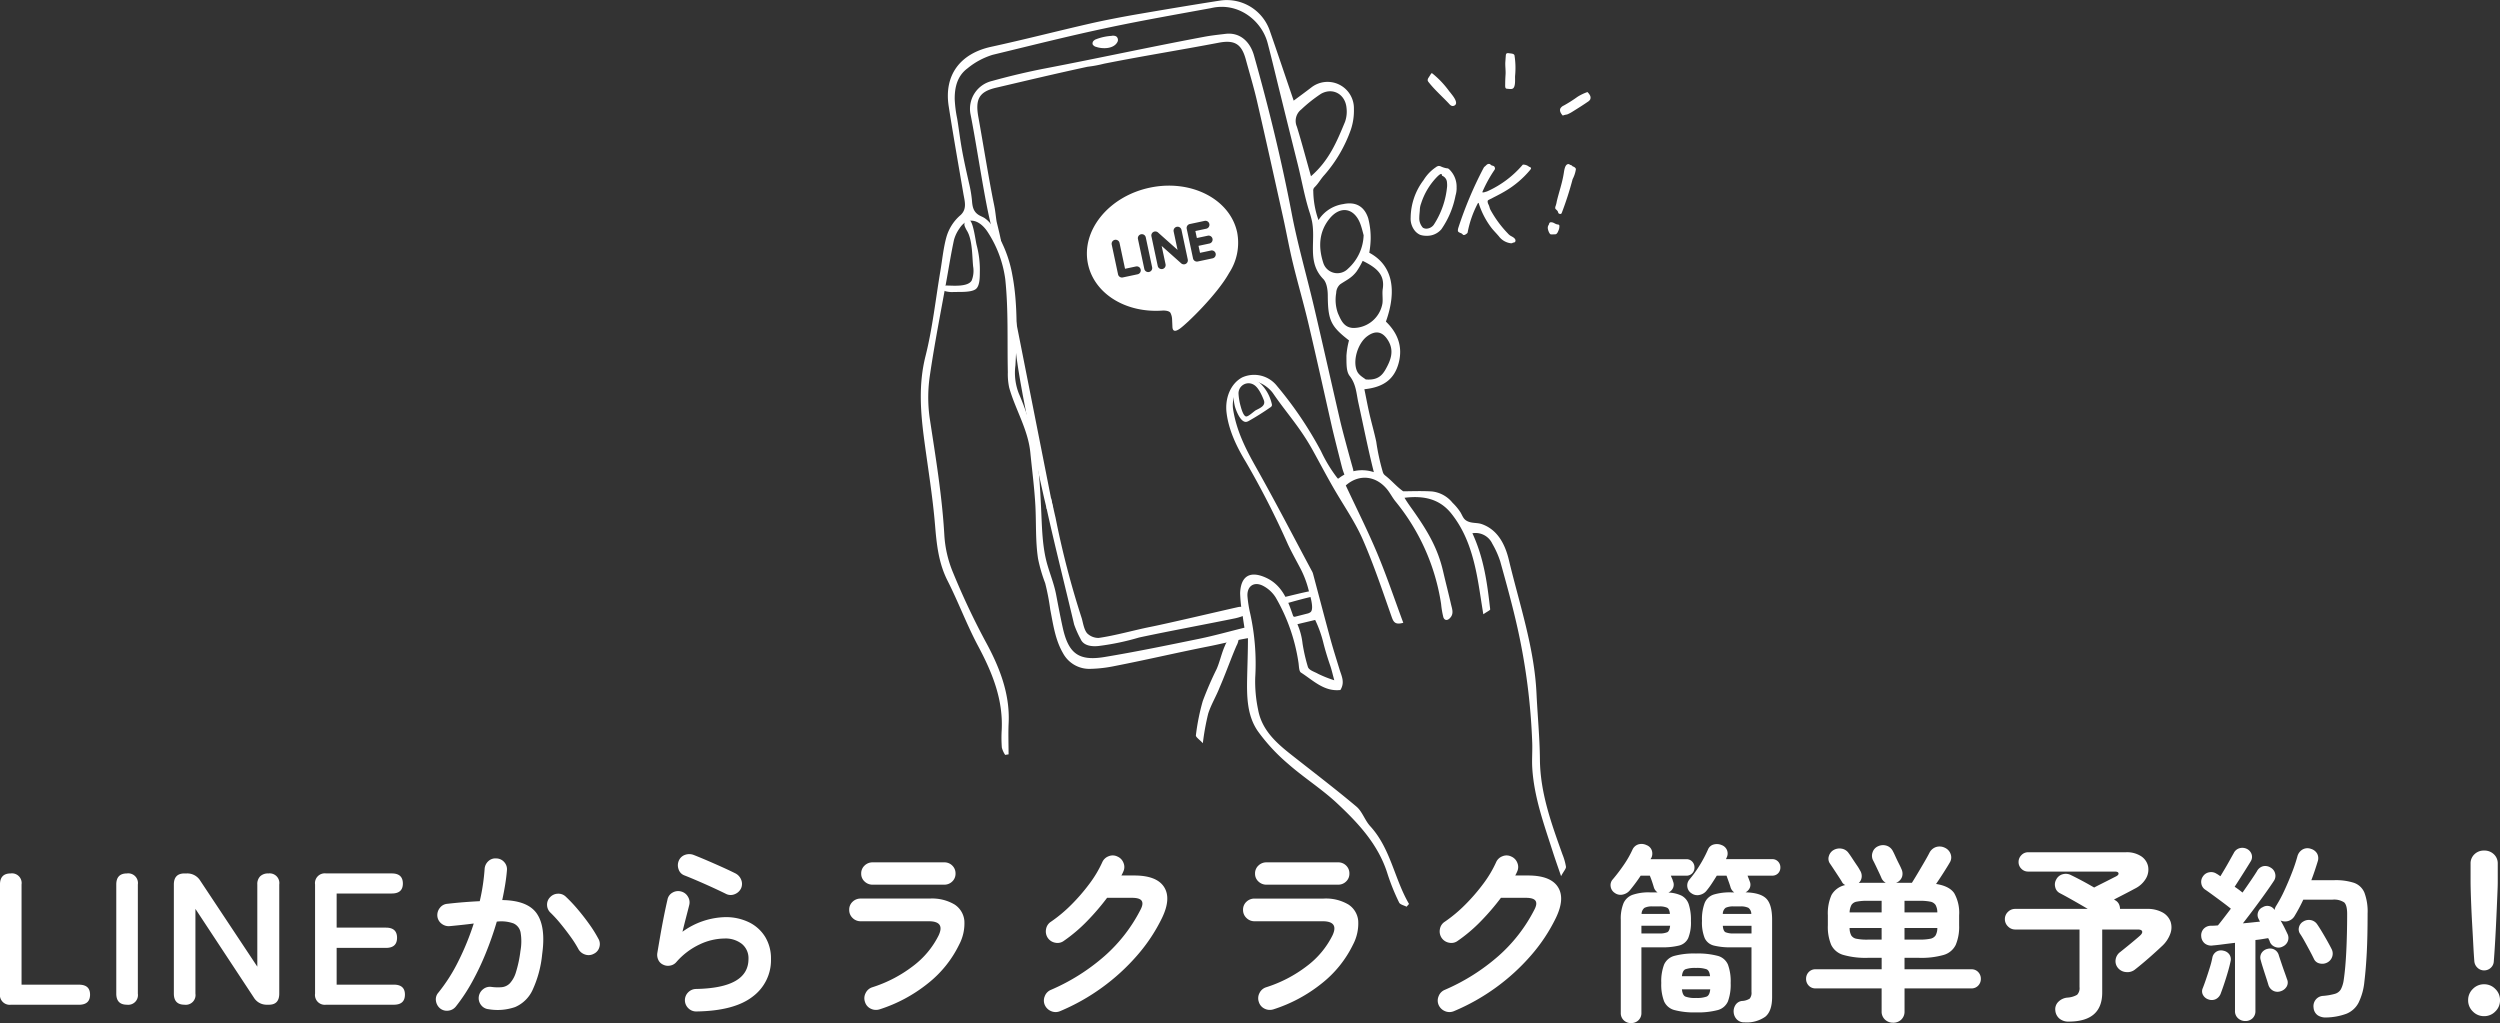 <svg xmlns="http://www.w3.org/2000/svg" width="586.52" height="240.026" viewBox="0 0 586.52 240.026">
  <rect x="0" y="0" width="586.52" height="240.026" fill="#333333" stroke="none"/>
  <g id="グループ_533" data-name="グループ 533" transform="translate(-356.172 -616)">
    <path id="パス_345" data-name="パス 345" d="M-298.232,0a2.3,2.3,0,0,1-2.6-2.6V-28.2q0-2.6,2.508-2.6a2.275,2.275,0,0,1,2.552,2.6v23.5H-282.3q2.6,0,2.6,2.332,0,2.376-2.6,2.376Zm27.192,0q-2.508,0-2.508-2.6V-28.2q0-2.6,2.508-2.6a2.275,2.275,0,0,1,2.552,2.6V-2.6A2.275,2.275,0,0,1-271.04,0Zm13.508,0q-2.508,0-2.508-2.6V-28.2q0-2.6,2.508-2.6h.572a3.57,3.57,0,0,1,3.124,1.716L-240.46-8.932V-28.2a2.573,2.573,0,0,1,.682-1.936,2.639,2.639,0,0,1,1.914-.66,2.275,2.275,0,0,1,2.552,2.6V-2.6q0,2.6-2.42,2.6h-.44A3.5,3.5,0,0,1-241.3-1.716L-254.98-22.484V-2.6A2.275,2.275,0,0,1-257.532,0Zm33.22,0a2.3,2.3,0,0,1-2.6-2.6V-28.2a2.3,2.3,0,0,1,2.6-2.6h15.4q2.6,0,2.6,2.376,0,2.332-2.6,2.332h-12.936v8.008h11.572q2.6,0,2.6,2.376t-2.6,2.376h-11.572v8.624h13.42q2.6,0,2.6,2.332,0,2.376-2.6,2.376Zm38.1,1.056a2.509,2.509,0,0,1-1.76-.99,2.588,2.588,0,0,1-.528-1.958,2.67,2.67,0,0,1,1.034-1.76,2.517,2.517,0,0,1,1.914-.528,10.964,10.964,0,0,0,2.464.066,3.085,3.085,0,0,0,1.87-.9,6.605,6.605,0,0,0,1.43-2.6,27.955,27.955,0,0,0,1.056-4.972,12.611,12.611,0,0,0,.044-4.334,2.908,2.908,0,0,0-1.672-2.156,8.529,8.529,0,0,0-3.916-.418q-1.056,3.608-2.508,7.216a62.546,62.546,0,0,1-3.234,6.842A41.394,41.394,0,0,1-193.864.4a2.6,2.6,0,0,1-1.738.99A2.546,2.546,0,0,1-197.56.88,2.769,2.769,0,0,1-198.55-.9,2.336,2.336,0,0,1-198-2.816a39.682,39.682,0,0,0,4.73-7.436,61.839,61.839,0,0,0,3.586-8.8q-1.364.176-2.794.33t-2.838.286a2.677,2.677,0,0,1-1.914-.572,2.509,2.509,0,0,1-.99-1.76,2.694,2.694,0,0,1,.594-1.958,2.4,2.4,0,0,1,1.738-.946q1.892-.22,3.828-.374t3.784-.242a47.459,47.459,0,0,0,1.144-7.568,2.678,2.678,0,0,1,.88-1.826,2.4,2.4,0,0,1,1.892-.638,2.485,2.485,0,0,1,1.826.858,2.467,2.467,0,0,1,.638,1.914q-.132,1.628-.418,3.388T-183-24.552q6.028.088,8.14,3.212t1.232,9.46a25.866,25.866,0,0,1-2.266,8.448A7.962,7.962,0,0,1-179.982.55,12.588,12.588,0,0,1-186.208,1.056Zm24.728-13.024a2.524,2.524,0,0,1-2,.22,2.757,2.757,0,0,1-1.606-1.232,26,26,0,0,0-1.892-2.992q-1.144-1.584-2.354-3.058a29.19,29.19,0,0,0-2.31-2.53,2.547,2.547,0,0,1-.836-1.8,2.448,2.448,0,0,1,.7-1.848,2.569,2.569,0,0,1,1.826-.836,2.476,2.476,0,0,1,1.87.7,35.639,35.639,0,0,1,2.838,3.014q1.43,1.694,2.684,3.454a29.736,29.736,0,0,1,2.09,3.344,2.467,2.467,0,0,1,.264,2.024A2.4,2.4,0,0,1-161.48-11.968Zm24.024,13.552a2.584,2.584,0,0,1-1.87-.748,2.629,2.629,0,0,1-.814-1.848,2.584,2.584,0,0,1,.748-1.87,2.629,2.629,0,0,1,1.848-.814q12.32-.22,12.32-7.04a4.323,4.323,0,0,0-1.54-3.52,6.209,6.209,0,0,0-4.092-1.276,13.922,13.922,0,0,0-5.83,1.386,16.628,16.628,0,0,0-5.478,4.158,2.428,2.428,0,0,1-1.474.814,2.524,2.524,0,0,1-1.65-.242,2.217,2.217,0,0,1-1.1-1.122,2.751,2.751,0,0,1-.22-1.606q.308-1.848.682-4t.814-4.378q.44-2.222.88-4.114a2.356,2.356,0,0,1,1.166-1.65,2.592,2.592,0,0,1,2-.286,2.565,2.565,0,0,1,1.628,1.21,2.539,2.539,0,0,1,.308,2q-.308,1.232-.726,2.838t-.858,3.41a17.756,17.756,0,0,1,9.988-3.432,12.357,12.357,0,0,1,5.676,1.232,9.172,9.172,0,0,1,3.762,3.432,9.689,9.689,0,0,1,1.342,5.148,10.644,10.644,0,0,1-4.312,8.844Q-128.568,1.452-137.456,1.584Zm7.04-27.544q-1.408-.7-3.19-1.518t-3.564-1.584q-1.782-.77-3.146-1.3a2.252,2.252,0,0,1-1.32-1.452,2.68,2.68,0,0,1,.088-2.024,2.455,2.455,0,0,1,1.5-1.342,2.916,2.916,0,0,1,2.024.066q1.452.572,3.146,1.3t3.41,1.5q1.716.77,3.124,1.474a2.832,2.832,0,0,1,1.386,1.474,2.563,2.563,0,0,1,.022,2,2.728,2.728,0,0,1-1.452,1.408A2.438,2.438,0,0,1-130.416-25.96Zm35.9,27.06A2.752,2.752,0,0,1-96.558.924,2.545,2.545,0,0,1-97.9-.66a2.611,2.611,0,0,1,.154-2.068,2.611,2.611,0,0,1,1.562-1.364,31.075,31.075,0,0,0,9.526-4.95,20.279,20.279,0,0,0,6.05-7.238q1.54-3.3-2.332-3.3H-98.912a2.619,2.619,0,0,1-1.892-.77,2.561,2.561,0,0,1-.792-1.914,2.491,2.491,0,0,1,.792-1.892,2.66,2.66,0,0,1,1.892-.748H-82.72a10.348,10.348,0,0,1,5.83,1.386,5.084,5.084,0,0,1,2.31,3.828,10.656,10.656,0,0,1-1.232,5.61,26.113,26.113,0,0,1-7.326,9.086A35.178,35.178,0,0,1-94.512,1.1ZM-96.1-28.16a2.66,2.66,0,0,1-1.892-.748,2.441,2.441,0,0,1-.792-1.848,2.491,2.491,0,0,1,.792-1.892A2.66,2.66,0,0,1-96.1-33.4h16.808a2.584,2.584,0,0,1,1.87.748,2.526,2.526,0,0,1,.77,1.892,2.474,2.474,0,0,1-.77,1.848,2.584,2.584,0,0,1-1.87.748ZM-52.1,1.5a2.654,2.654,0,0,1-2.09.022A2.788,2.788,0,0,1-55.7.088a2.6,2.6,0,0,1-.022-2.068,2.611,2.611,0,0,1,1.43-1.5A47.5,47.5,0,0,0-41.668-11.44a36.682,36.682,0,0,0,8.4-10.824q.748-1.408.286-2.112t-2.266-.7H-41.1A55.857,55.857,0,0,1-45.8-19.6,36.315,36.315,0,0,1-51.216-15a2.481,2.481,0,0,1-2,.462A2.684,2.684,0,0,1-55-15.664a2.709,2.709,0,0,1-.418-2.046A2.53,2.53,0,0,1-54.3-19.448a33.062,33.062,0,0,0,4.8-4,44.423,44.423,0,0,0,4.246-4.906A26.869,26.869,0,0,0-42.24-33.4a2.611,2.611,0,0,1,1.5-1.43,2.483,2.483,0,0,1,2.068.066,2.611,2.611,0,0,1,1.43,1.5,2.483,2.483,0,0,1-.066,2.068,6.157,6.157,0,0,1-.44.88h3.036q5.236,0,6.974,2.684t-.462,7.26a39.792,39.792,0,0,1-5.874,8.844,48.767,48.767,0,0,1-8.206,7.5A48.864,48.864,0,0,1-52.1,1.5Zm49.984-.4A2.752,2.752,0,0,1-4.158.924,2.545,2.545,0,0,1-5.5-.66a2.611,2.611,0,0,1,.154-2.068A2.611,2.611,0,0,1-3.784-4.092a31.075,31.075,0,0,0,9.526-4.95,20.279,20.279,0,0,0,6.05-7.238q1.54-3.3-2.332-3.3H-6.512A2.619,2.619,0,0,1-8.4-20.35,2.561,2.561,0,0,1-9.2-22.264,2.491,2.491,0,0,1-8.4-24.156,2.66,2.66,0,0,1-6.512-24.9H9.68a10.348,10.348,0,0,1,5.83,1.386,5.084,5.084,0,0,1,2.31,3.828,10.656,10.656,0,0,1-1.232,5.61A26.113,26.113,0,0,1,9.262-4.994,35.178,35.178,0,0,1-2.112,1.1ZM-3.7-28.16a2.66,2.66,0,0,1-1.892-.748,2.441,2.441,0,0,1-.792-1.848,2.491,2.491,0,0,1,.792-1.892A2.66,2.66,0,0,1-3.7-33.4H13.112a2.584,2.584,0,0,1,1.87.748,2.526,2.526,0,0,1,.77,1.892,2.474,2.474,0,0,1-.77,1.848,2.584,2.584,0,0,1-1.87.748ZM40.3,1.5a2.654,2.654,0,0,1-2.09.022A2.788,2.788,0,0,1,36.7.088a2.6,2.6,0,0,1-.022-2.068,2.611,2.611,0,0,1,1.43-1.5A47.5,47.5,0,0,0,50.732-11.44a36.682,36.682,0,0,0,8.4-10.824q.748-1.408.286-2.112t-2.266-.7H51.3A55.857,55.857,0,0,1,46.6-19.6,36.315,36.315,0,0,1,41.184-15a2.481,2.481,0,0,1-2,.462A2.684,2.684,0,0,1,37.4-15.664a2.709,2.709,0,0,1-.418-2.046A2.53,2.53,0,0,1,38.1-19.448a33.062,33.062,0,0,0,4.8-4,44.423,44.423,0,0,0,4.246-4.906A26.869,26.869,0,0,0,50.16-33.4a2.611,2.611,0,0,1,1.5-1.43,2.483,2.483,0,0,1,2.068.066,2.611,2.611,0,0,1,1.43,1.5,2.483,2.483,0,0,1-.066,2.068,6.157,6.157,0,0,1-.44.88h3.036q5.236,0,6.974,2.684t-.462,7.26a39.792,39.792,0,0,1-5.874,8.844,48.767,48.767,0,0,1-8.206,7.5A48.864,48.864,0,0,1,40.3,1.5Zm68.156,2.64a2.393,2.393,0,0,1-1.8-.682,2.648,2.648,0,0,1-.748-1.65A2.716,2.716,0,0,1,106.3.11a2.084,2.084,0,0,1,1.54-.99,3.685,3.685,0,0,0,1.826-.55,2.118,2.118,0,0,0,.418-1.562V-13.464h-4.752a15.839,15.839,0,0,1-4.092-.418A3.206,3.206,0,0,1,99.11-15.62a9.751,9.751,0,0,1-.638-4.048,10.907,10.907,0,0,1,.638-4.224,3.443,3.443,0,0,1,2.134-1.958,13.215,13.215,0,0,1,4.092-.506h.7a2.265,2.265,0,0,1-.836-1.1q-.176-.616-.44-1.342t-.528-1.474h-2.288q-.572.924-1.144,1.8a17.923,17.923,0,0,1-1.188,1.628,2.774,2.774,0,0,1-1.672,1.078,2.329,2.329,0,0,1-1.936-.374,2.126,2.126,0,0,1-.968-1.5,2.15,2.15,0,0,1,.44-1.672,27.214,27.214,0,0,0,2.42-3.344,30.613,30.613,0,0,0,1.98-3.74,1.974,1.974,0,0,1,1.32-1.188,2.825,2.825,0,0,1,1.892.132,2.116,2.116,0,0,1,1.276,1.254,2.133,2.133,0,0,1-.132,1.738l-.132.308h10.824a1.824,1.824,0,0,1,1.408.572,1.942,1.942,0,0,1,.528,1.364,1.921,1.921,0,0,1-.528,1.386,1.861,1.861,0,0,1-1.408.55h-5.764q.132.352.264.682t.22.594a1.955,1.955,0,0,1,.066,1.54,2.148,2.148,0,0,1-1.034,1.1q3.52.088,4.884,1.474t1.364,4.95V-1.8q0,3.3-1.606,4.62A7.544,7.544,0,0,1,108.46,4.136Zm-26.62.176a2.417,2.417,0,0,1-1.716-.66,2.3,2.3,0,0,1-.7-1.76V-19.932a9.576,9.576,0,0,1,.638-3.872,3.691,3.691,0,0,1,2.134-1.98,11.631,11.631,0,0,1,4.048-.572h1.8a2.184,2.184,0,0,1-.836-1.1q-.176-.616-.418-1.342t-.55-1.474H84.084q-.572.88-1.21,1.738T81.62-26.928a2.96,2.96,0,0,1-1.694,1.078,2.291,2.291,0,0,1-1.914-.374,2.138,2.138,0,0,1-.968-1.518,1.979,1.979,0,0,1,.484-1.65,41.411,41.411,0,0,0,2.552-3.344,23.749,23.749,0,0,0,2.112-3.7,2.25,2.25,0,0,1,1.386-1.188,2.623,2.623,0,0,1,1.87.176A2.042,2.042,0,0,1,86.7-36.19a2.317,2.317,0,0,1-.11,1.738.944.944,0,0,0-.176.308h8.36a1.824,1.824,0,0,1,1.408.572,1.942,1.942,0,0,1,.528,1.364,1.921,1.921,0,0,1-.528,1.386,1.861,1.861,0,0,1-1.408.55H91.168q.132.352.286.682a2.344,2.344,0,0,1,.2.594,1.938,1.938,0,0,1,.044,1.562,2.211,2.211,0,0,1-1.1,1.122,7.747,7.747,0,0,1,3.124.748,3.546,3.546,0,0,1,1.65,2.024,11.833,11.833,0,0,1,.506,3.872,9.751,9.751,0,0,1-.638,4.048A3.206,3.206,0,0,1,93.1-13.882a15.839,15.839,0,0,1-4.092.418H84.26V1.892a2.3,2.3,0,0,1-.7,1.76A2.417,2.417,0,0,1,81.84,4.312ZM97.064,1.8A17.875,17.875,0,0,1,92,1.254a3.68,3.68,0,0,1-2.42-2.046,11.063,11.063,0,0,1-.66-4.312,11.063,11.063,0,0,1,.66-4.312A3.68,3.68,0,0,1,92-11.462a17.876,17.876,0,0,1,5.06-.55,18.082,18.082,0,0,1,5.1.55,3.608,3.608,0,0,1,2.4,2.046A11.409,11.409,0,0,1,105.2-5.1a11.409,11.409,0,0,1-.638,4.312,3.608,3.608,0,0,1-2.4,2.046A18.082,18.082,0,0,1,97.064,1.8Zm0-3.388a6.55,6.55,0,0,0,2.53-.33q.682-.33.814-1.694H93.764q.132,1.364.792,1.694A6.368,6.368,0,0,0,97.064-1.584ZM106-16.72h4.092v-1.8h-6.732q.088,1.232.638,1.518A4.814,4.814,0,0,0,106-16.72Zm-21.736,0h4.092a4.647,4.647,0,0,0,1.98-.286q.528-.286.66-1.518H84.26Zm9.5,10.032h6.6q-.132-1.32-.814-1.628a6.807,6.807,0,0,0-2.486-.308,6.807,6.807,0,0,0-2.486.308Q93.9-8.008,93.764-6.688ZM103.356-21.3h6.688a1.817,1.817,0,0,0-.682-1.43,4.108,4.108,0,0,0-1.958-.33H106a4.366,4.366,0,0,0-1.958.308A1.794,1.794,0,0,0,103.356-21.3ZM84.3-21.3h6.644q-.088-1.144-.638-1.452a4.366,4.366,0,0,0-1.958-.308H86.9a3.981,3.981,0,0,0-1.914.33A1.817,1.817,0,0,0,84.3-21.3Zm59,25.52a2.7,2.7,0,0,1-1.892-.726,2.526,2.526,0,0,1-.792-1.958V-3.828H125.136a2.122,2.122,0,0,1-1.628-.66,2.24,2.24,0,0,1-.616-1.584,2.24,2.24,0,0,1,.616-1.584,2.122,2.122,0,0,1,1.628-.66h15.488V-11h-3.256a18.94,18.94,0,0,1-5.742-.682,4.538,4.538,0,0,1-2.838-2.354A10.867,10.867,0,0,1,128-18.612v-2.376a10.62,10.62,0,0,1,.858-4.752,4.838,4.838,0,0,1,3.234-2.332,1.655,1.655,0,0,1-.836-.836q-.264-.44-.814-1.276l-1.1-1.672q-.55-.836-.858-1.276a1.964,1.964,0,0,1-.242-1.738,2.391,2.391,0,0,1,1.122-1.43,2.815,2.815,0,0,1,1.892-.308,2.436,2.436,0,0,1,1.628,1.056q.308.4.836,1.21t1.056,1.584a11.172,11.172,0,0,1,.748,1.21,2.451,2.451,0,0,1,.418,1.562,2.23,2.23,0,0,1-.682,1.43q.484-.044,1.012-.044h5.324a2.318,2.318,0,0,1-1.012-1.1q-.176-.44-.572-1.276l-.792-1.672q-.4-.836-.616-1.232a2.36,2.36,0,0,1-.11-1.87,2.32,2.32,0,0,1,1.3-1.43,2.74,2.74,0,0,1,1.98-.132,2.53,2.53,0,0,1,1.5,1.32q.22.4.594,1.232t.792,1.65q.418.814.594,1.254a2.487,2.487,0,0,1,.154,1.848,2.312,2.312,0,0,1-1.3,1.364.127.127,0,0,0-.088.044h3.7q.528-.836,1.342-2.2t1.606-2.728q.792-1.364,1.188-2.156A2.688,2.688,0,0,1,153.406-37a2.787,2.787,0,0,1,2.046.176,2.535,2.535,0,0,1,1.364,1.5,2.264,2.264,0,0,1-.22,1.98q-.484.836-1.408,2.288t-1.8,2.728q3.124.484,4.268,2.178a9.343,9.343,0,0,1,1.144,5.17v2.376A10.867,10.867,0,0,1,158-14.036a4.533,4.533,0,0,1-2.816,2.354,18.9,18.9,0,0,1-5.764.682h-3.432v2.684h15.664a2.122,2.122,0,0,1,1.628.66,2.24,2.24,0,0,1,.616,1.584,2.24,2.24,0,0,1-.616,1.584,2.122,2.122,0,0,1-1.628.66H145.992V1.54a2.563,2.563,0,0,1-.77,1.958A2.682,2.682,0,0,1,143.308,4.224Zm2.684-19.492h3.476a12.409,12.409,0,0,0,2.552-.2,1.918,1.918,0,0,0,1.254-.77,3.517,3.517,0,0,0,.418-1.76h-7.7Zm0-6.38h7.7a3.517,3.517,0,0,0-.418-1.76,1.918,1.918,0,0,0-1.254-.77,12.409,12.409,0,0,0-2.552-.2h-3.476Zm-8.712,6.38h3.344V-18H133.1a3.71,3.71,0,0,0,.4,1.76,1.83,1.83,0,0,0,1.232.77A12.408,12.408,0,0,0,137.28-15.268Zm-4.18-6.38h7.524v-2.728H137.28a12.123,12.123,0,0,0-2.508.2,1.83,1.83,0,0,0-1.232.77A4.023,4.023,0,0,0,133.1-21.648ZM184.492,3.96a3.233,3.233,0,0,1-2.156-.7,2.77,2.77,0,0,1-.968-1.892,2.418,2.418,0,0,1,.66-2,3.416,3.416,0,0,1,2.156-1.034,5.183,5.183,0,0,0,2.288-.66,2.206,2.206,0,0,0,.572-1.8V-17.644H171.952a2.322,2.322,0,0,1-1.694-.726,2.322,2.322,0,0,1-.726-1.694,2.3,2.3,0,0,1,.726-1.716,2.357,2.357,0,0,1,1.694-.7H188.98q-1.716-1.012-3.5-2.024t-3.058-1.672a2.082,2.082,0,0,1-1.078-1.408,2.339,2.339,0,0,1,.242-1.8,2.388,2.388,0,0,1,1.54-1.232,2.615,2.615,0,0,1,1.936.22q1.012.484,2.464,1.254t2.948,1.65q.748-.4,1.8-.924t2-1.012q.946-.484,1.3-.66.7-.352.616-.748t-.836-.4H174.988a2.16,2.16,0,0,1-1.584-.66,2.16,2.16,0,0,1-.66-1.584,2.234,2.234,0,0,1,.66-1.606,2.126,2.126,0,0,1,1.584-.682h22.924a6.089,6.089,0,0,1,3.608.946,3.773,3.773,0,0,1,1.606,2.332,4.14,4.14,0,0,1-.462,2.816,6.069,6.069,0,0,1-2.64,2.442q-.968.528-2.288,1.21l-2.6,1.342.352.22a2.028,2.028,0,0,1,.814.88,2.611,2.611,0,0,1,.242,1.1h6.292a7.241,7.241,0,0,1,3.652.814,4.1,4.1,0,0,1,1.892,2.112,4.255,4.255,0,0,1-.022,2.86,7.316,7.316,0,0,1-2.046,3.014q-.792.748-1.892,1.738T202.18-9.988q-1.144.968-2.156,1.76A2.811,2.811,0,0,1,198-7.656a2.7,2.7,0,0,1-1.936-.968,2.461,2.461,0,0,1-.55-1.958,2.65,2.65,0,0,1,1.078-1.782q.66-.528,1.584-1.276t1.76-1.452q.836-.7,1.232-1.056.7-.616.572-1.056t-1.012-.44h-8.36V-2.86Q192.368,3.96,184.492,3.96Zm41.448-.132a2.486,2.486,0,0,1-1.694-.638,2.2,2.2,0,0,1-.726-1.738V-14.52q-1.5.176-2.838.352t-2.354.264a2.42,2.42,0,0,1-1.914-.484,2.308,2.308,0,0,1-.814-1.628,2.274,2.274,0,0,1,.528-1.738,2.3,2.3,0,0,1,1.76-.77q.352,0,.77-.022t.858-.066q.616-.748,1.408-1.782t1.628-2.134q-.748-.616-1.958-1.518t-2.354-1.738q-1.144-.836-1.672-1.188a2.094,2.094,0,0,1-.946-1.452A2.173,2.173,0,0,1,216-30.1a2.182,2.182,0,0,1,1.474-.968,2.272,2.272,0,0,1,1.738.352,3.212,3.212,0,0,1,.4.242q.22.154.484.33.484-.792,1.078-1.8t1.144-2q.55-.99.9-1.606a2.17,2.17,0,0,1,1.364-1.166,2.4,2.4,0,0,1,1.716.154,2.171,2.171,0,0,1,1.1,1.21,1.952,1.952,0,0,1-.176,1.694q-.484.792-1.188,1.914t-1.408,2.222q-.7,1.1-1.188,1.848a21.88,21.88,0,0,1,1.848,1.364q1.012-1.452,1.914-2.772t1.474-2.244a2.277,2.277,0,0,1,1.452-1.166,2.333,2.333,0,0,1,1.76.33,2.141,2.141,0,0,1,1.056,1.408,2.1,2.1,0,0,1-.308,1.716q-.836,1.276-2.046,2.97t-2.574,3.52q-1.364,1.826-2.64,3.454,1.056-.088,2.09-.2t1.914-.2l-.308-.616a1.933,1.933,0,0,1-.11-1.672,1.94,1.94,0,0,1,1.078-1.1,2,2,0,0,1,2.772.66,2.391,2.391,0,0,1,.308-.88,31.2,31.2,0,0,0,1.98-3.674q.968-2.09,1.8-4.246a36.406,36.406,0,0,0,1.276-3.828,2.628,2.628,0,0,1,1.232-1.584,2.329,2.329,0,0,1,1.936-.132,2.462,2.462,0,0,1,1.43,1.078,2.3,2.3,0,0,1,.154,1.87q-.308,1.012-.682,2.134t-.814,2.266h5.412a13.885,13.885,0,0,1,4.576.616,4.119,4.119,0,0,1,2.464,2.31,12.6,12.6,0,0,1,.748,4.906q0,5.456-.2,9.24t-.55,6.688A14.223,14.223,0,0,1,252.494-.44a5.541,5.541,0,0,1-2.816,2.552,14.379,14.379,0,0,1-4.73.88,3.377,3.377,0,0,1-1.98-.484A2.377,2.377,0,0,1,241.956.7a2.431,2.431,0,0,1,.506-1.892,2.371,2.371,0,0,1,1.738-.88,14.2,14.2,0,0,0,2.772-.484,2.346,2.346,0,0,0,1.408-1.1,6.834,6.834,0,0,0,.66-2.244q.4-2.728.594-6.71t.2-8.646q0-2.112-.7-2.75a4.3,4.3,0,0,0-2.772-.638h-6.82a39.112,39.112,0,0,1-2.068,3.872,2.572,2.572,0,0,1-1.43,1.122,2.547,2.547,0,0,1-1.826-.11q.484.836.9,1.672t.682,1.408a2.133,2.133,0,0,1,.132,1.738,2.27,2.27,0,0,1-1.232,1.3,2.062,2.062,0,0,1-1.76.088A2.138,2.138,0,0,1,231.7-14.74a1.436,1.436,0,0,0-.154-.418q-.11-.2-.242-.462-.572.088-1.342.22t-1.65.22V1.452a2.265,2.265,0,0,1-.682,1.738A2.385,2.385,0,0,1,225.94,3.828Zm-8.624-5.06a2.2,2.2,0,0,1-1.276-1.012,1.764,1.764,0,0,1-.088-1.628q.352-.88.792-2.178t.858-2.64A20,20,0,0,0,218.2-11a2.1,2.1,0,0,1,.968-1.452,2.092,2.092,0,0,1,1.628-.22,2.2,2.2,0,0,1,1.386.858,2,2,0,0,1,.286,1.694q-.22,1.056-.616,2.42t-.836,2.684q-.44,1.32-.792,2.244a2.43,2.43,0,0,1-1.144,1.43A2.2,2.2,0,0,1,217.316-1.232ZM245.168-9.9a2.5,2.5,0,0,1-1.782.22,1.872,1.872,0,0,1-1.342-1.056q-.4-.836-.99-1.936t-1.188-2.178q-.594-1.078-1.078-1.782a1.888,1.888,0,0,1-.242-1.606,2.08,2.08,0,0,1,1.034-1.3,2.437,2.437,0,0,1,1.738-.308,2.32,2.32,0,0,1,1.474.968q.484.7,1.122,1.76t1.254,2.156q.616,1.1,1.012,1.892a2.3,2.3,0,0,1,.154,1.782A2.357,2.357,0,0,1,245.168-9.9ZM234.256-3.168a2.224,2.224,0,0,1-1.738-.088,2.32,2.32,0,0,1-1.166-1.408q-.22-.748-.572-1.826t-.7-2.178q-.352-1.1-.528-1.8a1.981,1.981,0,0,1,.22-1.694,2.244,2.244,0,0,1,1.408-.946,2.152,2.152,0,0,1,1.628.2,2.144,2.144,0,0,1,1.012,1.386l.572,1.716q.352,1.056.726,2.09t.594,1.694a1.9,1.9,0,0,1-.066,1.76A2.432,2.432,0,0,1,234.256-3.168Zm47.7-4.884a2.186,2.186,0,0,1-1.54-.616,2.339,2.339,0,0,1-.748-1.54q-.132-1.672-.242-3.828t-.242-4.422q-.132-2.266-.22-4.334t-.132-3.652q-.044-1.584-.044-2.332v-4.356a2.9,2.9,0,0,1,.9-2.156,3.114,3.114,0,0,1,2.266-.88,3.17,3.17,0,0,1,2.31.88,2.9,2.9,0,0,1,.9,2.156v4.356q0,.748-.066,2.332t-.154,3.652q-.088,2.068-.2,4.334t-.242,4.422q-.132,2.156-.264,3.828a2.169,2.169,0,0,1-.7,1.54A2.24,2.24,0,0,1,281.952-8.052Zm0,10.736a3.6,3.6,0,0,1-2.64-1.1,3.6,3.6,0,0,1-1.1-2.64,3.6,3.6,0,0,1,1.1-2.64,3.6,3.6,0,0,1,2.64-1.1,3.6,3.6,0,0,1,2.64,1.1,3.6,3.6,0,0,1,1.1,2.64,3.6,3.6,0,0,1-1.1,2.64A3.6,3.6,0,0,1,281.952,2.684Z" transform="translate(657 851.714)" fill="#fff"/>
    <g id="グループ_338" data-name="グループ 338" transform="translate(404 -38.286)">
      <g id="レイヤー_1" transform="translate(168.183 654.283)">
        <g id="グループ_337" data-name="グループ 337" transform="translate(0.014 0.002)">
          <g id="グループ_333" data-name="グループ 333">
            <path id="パス_257" data-name="パス 257" d="M129.421,125.1c2.736,5.9,3.5,11.867,4.176,17.849.027.22-.7.527-1.607,1.166-.645-3.837-1.07-7.261-1.811-10.609-1.037-4.671-2.574-9.078-5.665-12.98-2.763-3.483-6.487-4.294-11.013-3.741.7,1.2,1.618,2.413,2.209,3.262,3.434,4.891,5.649,8.82,6.853,14.028.591,2.564,1.258,5.111,1.843,7.68.215.957.618,1.935.075,2.838-.269.446-1.016,1.263-1.645.623a1.182,1.182,0,0,1-.247-.5,19.906,19.906,0,0,1-.505-3.021,49.726,49.726,0,0,0-10.765-24.132c-.7-.887-1.215-1.919-1.929-2.789-2.7-3.268-6.659-3.558-9.669-.881,2.5,5.353,5.138,10.583,7.4,15.979,2.209,5.272,4.031,10.706,6.089,16.242-1.9.532-2.3-.161-2.746-1.44-2.123-6.041-4.16-12.136-6.713-18-1.725-3.972-4.219-7.616-6.428-11.367-1.843-3.128-3.6-6.5-5.358-9.674-3.042-5.482-6.084-8.653-9.271-13.3-1.08-1.575-3.44-3.09-5.31-2.956-2.7.193-4.568,3.633-4.1,6.654.785,5.014,2.913,9.228,5.418,13.668,4.493,7.981,8.7,16.124,13.023,24.2a3.024,3.024,0,0,1,.306.688c1.354,5.079,2.682,10.174,4.063,15.248.661,2.419,1.424,4.8,2.155,7.2.468,1.537,1.322,3.042.21,4.848-3.827.43-6.385-2.257-9.244-4.085-.521-.333-.457-1.623-.613-2.478a42.863,42.863,0,0,0-5.353-15.189,7.707,7.707,0,0,0-2.961-2.7c-2.134-1.08-3.789.118-3.633,2.483a28.741,28.741,0,0,0,.656,4.1,54.541,54.541,0,0,1,1.161,14.984,32.024,32.024,0,0,0,.677,7.487c.86,4.762,4.224,7.777,7.8,10.593,5.111,4.031,10.3,7.976,15.275,12.163,1.376,1.161,1.967,3.214,3.219,4.579,4.821,5.256,5.665,12.372,9.115,18.257-.193.215-.387.435-.575.65-.6-.322-1.521-.494-1.752-.989a50.689,50.689,0,0,1-2.693-6.643c-2.118-6.9-6.853-11.958-11.9-16.672-3.574-3.332-7.777-5.982-11.453-9.217a43.23,43.23,0,0,1-7.116-7.691c-2.5-3.633-2.58-8.035-2.494-12.351.059-2.859.193-6.288.193-9.443-2.886.484-6.557,1.4-9,1.881-7.766,1.532-14.49,3.139-22.256,4.654a30.985,30.985,0,0,1-5.616.661,6.993,6.993,0,0,1-6.525-3.687c-1.822-3.128-2.3-6.734-2.983-10.222a54.4,54.4,0,0,0-1.193-6.2,35.589,35.589,0,0,1-1.671-5.74c-.629-4.106-.408-8.406-.629-12.464-.226-4.155-.774-8.282-1.182-12.421-.532-5.428-3.493-10.05-4.95-15.2a14.983,14.983,0,0,1-.328-3.655c-.161-7.272.156-14.6-.6-21.8A26.652,26.652,0,0,0,15.8,54.58c-1.736-2.779-4.665-4.155-6.718-.973a8.529,8.529,0,0,0-1.285,2.7c-.634,2.94-1.118,5.917-1.645,8.884C4.806,72.725,3.3,80.238,2.188,87.811a34.945,34.945,0,0,0-.107,10.126c1.392,9.191,2.935,18.343,3.461,27.658a26.824,26.824,0,0,0,2.042,8.75A173.164,173.164,0,0,0,15.1,150.312c3.219,5.853,5.869,12.254,5.525,19.327-.118,2.44-.016,4.9-.016,7.342l-.8.129a5.678,5.678,0,0,1-.779-1.714,30.617,30.617,0,0,1-.032-4.155c.349-7.18-2.225-13.469-5.53-19.66-2.655-4.971-4.622-10.3-7.175-15.334-2.118-4.171-2.564-8.551-2.94-13.1C2.8,116.528,1.721,109.96.839,103.371c-.887-6.616-1.4-13.13.279-19.811,1.65-6.552,2.37-13.34,3.5-20.02.435-2.6.688-5.24,1.365-7.766A10.615,10.615,0,0,1,9.4,50.415c1.516-1.478.9-3.23.591-5.057-1.161-6.8-2.37-13.6-3.429-20.423-1.134-7.3,2.687-12.367,9.954-13.952C24.488,9.245,31.738,7.359,39.7,5.537c3.66-.838,8.019-1.661,11.722-2.295C57.724,2.162,64.034,1.1,70.36.119a10.675,10.675,0,0,1,11.5,7c1.892,5.423,3.714,10.867,5.638,16.495,1.285-.957,2.757-2.026,4.192-3.133a6.187,6.187,0,0,1,9.938,5.09,14.03,14.03,0,0,1-.7,4.794,32.6,32.6,0,0,1-6.224,10.69c-.833.9-1.349,1.913-2.22,2.789a1.389,1.389,0,0,0-.344.468,1.406,1.406,0,0,0-.043.58,21,21,0,0,0,1.22,6.745,8.309,8.309,0,0,1,5.8-3.751c2.929-.634,4.977.543,5.869,3.338a18.26,18.26,0,0,1,.575,4.8,21.714,21.714,0,0,1-.328,3.273c5.659,3.015,6.444,9.072,3.9,16.156,2.73,2.617,4.036,5.869,2.983,9.755-1.01,3.725-3.483,5.643-8.035,6.111.4,1.929.752,3.854,1.188,5.756.505,2.2,1.139,4.38,1.607,6.595a51.144,51.144,0,0,0,1.537,7.094,1.937,1.937,0,0,0,.215.451,2.15,2.15,0,0,0,.435.419c1.457,1.145,2.6,2.564,4.128,3.628,1.817,0,4.289-.118,6.745.038a7.224,7.224,0,0,1,4.826,2.65,12.872,12.872,0,0,1,1.849,2.22c.613,1.032.715,1.811,2,2.257,1,.349,2.053.193,3.037.543,3.741,1.322,5.471,4.794,6.337,8.417,2.478,10.378,5.982,20.552,6.482,31.345.242,5.154.752,10.3.8,15.452.07,7.858,2.709,15.043,5.289,22.272a13.505,13.505,0,0,1,.822,2.881c.054.446-.473.967-1.15,2.214-.838-2.456-1.451-4.165-2-5.9-2.037-6.347-4.321-12.636-4.751-19.37-.129-2,.054-4.02-.016-6.025a147.529,147.529,0,0,0-3.445-26.894c-1.177-5.267-2.623-10.48-4.069-15.683a21.471,21.471,0,0,0-1.849-4.112,4.336,4.336,0,0,0-4.654-2.462ZM100.484,79.873c-4.353-3.364-4.945-4.778-4.988-10.609-.011-1.3-.247-2.967-1.059-3.805-3.87-3.993-1.7-8.771-2.644-13.544a21.131,21.131,0,0,0-.629-2.284c-1.139-3.617-1.784-7.352-2.7-11.029q-2.056-8.215-4.085-16.441c-1-4.026-1.946-8.067-3-12.077C79.97,4.774,74.407.4,68.1,1.909,60.019,3.387,51.871,4.817,44.25,6.429c-9.465,2-17.973,4.16-27.378,6.433a17.315,17.315,0,0,0-5.907,3.182c-2.381,1.774-3.015,4.407-2.994,7.229a29.132,29.132,0,0,0,.58,4.563c.29,1.747.527,3.6.8,5.358.505,3.262,1.236,6.487,1.962,9.707a28.623,28.623,0,0,1,.715,4.23c.1,1.333.317,2.515,1.553,3.295.435.274.924.451,1.365.715a6.318,6.318,0,0,1,1.779,1.822,29.179,29.179,0,0,1,4.816,11.829c1.22,6.45,1.053,14.4.672,20.961a13.314,13.314,0,0,0,.806,6.584c4.3,9.943,4.778,17.666,5.224,26.937.21,4.37.242,9.013,1.473,13.243.693,2.381,1.58,4.536,2.048,6.982.494,2.58.978,5.154,1.543,7.718,1.338,6.063,3.7,7.944,9.83,6.922,7.417-1.231,14.791-2.757,22.165-4.267,3.531-.726,7.008-1.709,10.642-2.607-.156-1.032-.279-1.757-.371-2.494a35.057,35.057,0,0,1-.64-5.606c.15-4.085,2.386-5.321,6.084-3.617,2.967,1.365,4.456,3.88,5.579,6.793.258.672.484,1.354.726,2.032a.513.513,0,0,0,.183.29.548.548,0,0,0,.4.005c.9-.231,1.79-.457,2.687-.688a2.064,2.064,0,0,0,.881-.382c.892-.806-.193-4.063-.446-5.063a23.24,23.24,0,0,0-1.908-5.09c-.989-1.892-2.042-3.757-2.951-5.686a199.284,199.284,0,0,0-9.895-19.386c-2.118-3.472-4.02-7.417-4.52-11.512-.43-3.52.994-6.917,3.7-8.331a6.828,6.828,0,0,1,8.148,2.048,88.314,88.314,0,0,1,10.3,15.253,33.94,33.94,0,0,0,3.832,6.315.278.278,0,0,0,.21.129.289.289,0,0,0,.161-.081,8.78,8.78,0,0,1,8.2-1.419c-1.36-5.375-2.435-10.867-3.633-16.3-.473-2.15-.505-4.316-2.042-6.272-.865-1.1-.726-3.107-.758-4.708a18.579,18.579,0,0,1,.607-3.639ZM91.552,41.348c4.3-3.714,6.122-8.271,7.992-12.765a7.228,7.228,0,0,0,.344-3.311c-.306-3.16-3.2-4.81-5.971-3.268a33.893,33.893,0,0,0-4.649,3.687,3.389,3.389,0,0,0-1.016,4.042c1.129,3.676,2.112,7.4,3.3,11.614Zm12.13,19.859a18.387,18.387,0,0,1-1.414,2.467c-1.182,1.553-2.327,1.994-3.848,3.015a2.8,2.8,0,0,0-.946,2.048,9.291,9.291,0,0,0,.408,4.773c.693,1.564,1.376,3.338,3.574,3.434a6.933,6.933,0,0,0,6.869-5.788c.134-1.113-.1-2.279.07-3.386.484-3.16-1.182-4.853-4.714-6.568Zm.226-6.03c-.21-.736-.425-1.72-.774-2.65-1.408-3.746-4.665-4.348-7.2-1.258S93.261,58,94.422,61.61a3.465,3.465,0,0,0,5.81,1.44,11.018,11.018,0,0,0,3.676-7.868Zm.494,33.849c2.746.231,3.837-.908,4.681-2.408,1.209-2.15,2.026-4.321.575-6.724-1.3-2.139-2.967-2.483-4.988-.941-2.134,1.629-3.429,5.794-2.268,8.207.457.951,1.65,1.553,2,1.865ZM97.023,159.6c-.419-1.537-.623-2.483-.935-3.386-.613-1.763-1.231-3.768-1.672-5.568a27.051,27.051,0,0,0-1.881-5.2c-1.22.3-2.94.7-4.165,1a15.512,15.512,0,0,1,1.209,4.552,40.9,40.9,0,0,0,1.252,5.466c.274.817,1.569,1.139,2.392,1.623A27.773,27.773,0,0,0,97.023,159.6Z" transform="translate(-0.014 -0.002)" fill="#fff"/>
            <path id="パス_258" data-name="パス 258" d="M139.411,175.478c-1.268-.016-2.284-2.682-2.542-3.628a9.8,9.8,0,0,1-.038-4.687c.365-1.51,2.424-2.091,4.047-1.634,1.1-.091,2.241,1.145,2.854,1.924a9.639,9.639,0,0,1,1.779,3.757.875.875,0,0,1,.021.484.83.83,0,0,1-.349.371q-2.419,1.693-5,3.15a1.708,1.708,0,0,1-.7.263h-.075Zm.016-1.29c.494.193,1.924-1.225,2.37-1.457,1.032-.527,2.37-1.07,1.843-2.392-.462-1.161-1.252-2.935-2.327-3.569a2.354,2.354,0,0,0-3.59,2.187,13.7,13.7,0,0,0,.425,2.6c.172.607.6,2.37,1.274,2.634Z" transform="translate(-63.175 -76.495)" fill="#fff"/>
            <path id="パス_259" data-name="パス 259" d="M128.3,282.883c-.865,2.193-1.688,4.386-2.634,6.552-.812,2.091-2.021,4.042-2.687,6.165a57.844,57.844,0,0,0-1.252,6.917c-.785-.86-1.693-1.43-1.629-1.854a51.137,51.137,0,0,1,1.612-8.035,80,80,0,0,1,3.262-7.53c.763-1.757,1.139-3.676,1.935-5.444a5.841,5.841,0,0,1,1.182-1.881,2.252,2.252,0,0,1,2.037-.656,4.245,4.245,0,0,1-.516,2.558c-.462,1.07-.892,2.139-1.317,3.214Z" transform="translate(-55.556 -128.155)" fill="#fff"/>
            <path id="パス_260" data-name="パス 260" d="M15.522,99.183c-.075-.183-.161-.36-.253-.532a8.323,8.323,0,0,1-.586-1.129,1.416,1.416,0,0,1,.064-1.225.8.8,0,0,1,1.1-.258c.855.677,1.322,4.708,1.6,5.826a22.386,22.386,0,0,1,.758,5.848c-.032,1.188.107,3.622-.935,4.456-1.129.9-4.144.623-5.52.72-.435.032-3.467-.188-1.951-1.365a1.274,1.274,0,0,1,.828-.167c1.446.021,4.837.333,5.665-1.2a6.151,6.151,0,0,0,.328-3.316c-.215-2.268-.172-5.45-1.091-7.659Z" transform="translate(-4.345 -44.363)" fill="#fff"/>
            <path id="パス_261" data-name="パス 261" d="M75.314,16.71a1.517,1.517,0,0,1,.333-.226,12.215,12.215,0,0,1,3.741-.849,1.723,1.723,0,0,1,1.118.107,1.022,1.022,0,0,1,.317,1.3c-.849,1.693-3.5,1.688-4.982,1.177a1.268,1.268,0,0,1-.833-.58.844.844,0,0,1,.312-.93Z" transform="translate(-34.679 -7.214)" fill="#fff"/>
            <path id="パス_262" data-name="パス 262" d="M165.31,259.147c-.14-.269-6.81,1.618-7.476,1.844a.928.928,0,0,1-.317.064.577.577,0,0,1-.478-.4,1.8,1.8,0,0,1-.07-.656.565.565,0,0,1,.113-.408.594.594,0,0,1,.3-.134c2.08-.468,5.122-1.279,7.229-1.634C164.729,257.8,164.971,258.486,165.31,259.147Z" transform="translate(-72.611 -119.253)" fill="#fff"/>
            <path id="パス_263" data-name="パス 263" d="M26.875,61.636c-.349-1.516-.72-3.026-1.048-4.547-1.349-6.256-2.983-17.3-4.246-23.573A6.7,6.7,0,0,1,26.638,25.8c4.241-1.177,8.54-2.193,12.861-3.021,12.345-2.37,24.712-5.068,37.074-7.374,1.629-.3,3.2-.462,4.843-.661,3.418-.414,5.778,1.849,6.686,5.074,3.445,12.216,6.455,24.53,8.841,37.015,1.414,7.4,3.531,14.662,5.251,22,2.091,8.911,4.079,17.849,6.143,26.765.537,2.322,2.273,8.669,2.924,10.964.339,1.2.43,2.2-1.462,2.859-.36-1.005-.79-1.967-1.048-2.972-.468-1.822-1.962-7.713-2.376-9.551-1.827-8.073-3.606-16.161-5.509-24.218-1.123-4.757-2.5-9.449-3.649-14.2-.855-3.531-1.494-7.121-2.279-10.669-2.015-9.078-4.02-18.161-6.111-27.217-.758-3.295-1.747-6.535-2.634-9.8-.978-3.606-2.548-4.7-6.358-3.972-9.26,1.763-17.666,3.085-26.916,4.923a29.068,29.068,0,0,1-3.854.715c-7.885,1.7-14.533,3.3-21.5,4.928-4.02.941-4.875,2.752-4.122,6.9,1.032,5.686,2.5,14.855,3.671,20.515.306,1.473.36,2.365.58,3.854.075.494,1.3,5.025,1.118,5.552-.339.011-1.6-2.574-1.946-2.564Z" transform="translate(-9.931 -6.8)" fill="#fff"/>
            <path id="パス_264" data-name="パス 264" d="M102.018,244.566a12.393,12.393,0,0,1-2.881,1.005c-5.633,1.166-16.333,3.16-22.514,4.5a59.025,59.025,0,0,1-9.486,1.989c-1.6.172-3.558-.016-4.251-1.645A22.387,22.387,0,0,1,61.37,247c-1.628-6.949-4.939-20.176-6.439-27.152a3.129,3.129,0,0,1,1-2.553c.269.984.908,3.977,1.075,4.611a205.753,205.753,0,0,0,6.181,23.74c.285,1.064.532,2.644,1.252,3.451a3.785,3.785,0,0,0,2.687,1.075c3.956-.564,8.261-1.817,12.184-2.6,4.047-.806,16.3-3.687,20.321-4.59,1.118-.253,1.978-.236,2.386,1.591Z" transform="translate(-25.4 -100.507)" fill="#fff"/>
            <path id="パス_265" data-name="パス 265" d="M50.1,184.25c-.623-.043-1.489.059-1.537-.134-.93-3.515-8.1-36.219-7.347-40.025.005-.038-.269-4.5.145-4C42.035,143.677,49.376,180.37,50.1,184.25Z" transform="translate(-19.033 -64.78)" fill="#fff"/>
          </g>
          <g id="グループ_336" data-name="グループ 336" transform="translate(114.928 12.468)">
            <g id="グループ_334" data-name="グループ 334" transform="translate(3.987)">
              <path id="パス_266" data-name="パス 266" d="M256.424,31.616c-.118,0-.242-.005-.36-.016-.167-.016-.333-.027-.5-.043a.525.525,0,0,1-.258-.064c-.242-.15-.2-.672-.2-.924.011-.946.032-1.473.091-2.413.054-.844-.113-2.01-.054-2.865.032-.468.064-.941.1-1.408.032-.516.113-.736.677-.672.2.027.4.048.6.075.317.038.709.145.774.451a19.074,19.074,0,0,1,.134,4.832c-.038.693.188,2.66-.613,2.978a1.168,1.168,0,0,1-.382.07Z" transform="translate(-236.919 -23.2)" fill="#fff"/>
              <path id="パス_267" data-name="パス 267" d="M227.815,39.325l-.048.064a.835.835,0,0,1-.946.2,1.578,1.578,0,0,1-.473-.392c-1.6-1.725-3.391-3.257-4.848-5.122a1.031,1.031,0,0,1-.226-.419,1.012,1.012,0,0,1,.22-.661c.183-.29.371-.586.554-.876a.3.3,0,0,1,.134-.134c.1-.032.193.038.269.1a21.631,21.631,0,0,1,3.757,3.95c.441.623,2.2,2.44,1.607,3.3Z" transform="translate(-221.268 -27.259)" fill="#fff"/>
              <path id="パス_268" data-name="パス 268" d="M279.634,45.64c-.392-.419-.779-1.086-.484-1.645a1.73,1.73,0,0,1,.769-.64,32.005,32.005,0,0,0,3.225-2.048,11.134,11.134,0,0,1,2.338-1.118,3.051,3.051,0,0,1,.6.79,1.084,1.084,0,0,1,.032.962,1.592,1.592,0,0,1-.554.532c-1.129.779-2.279,1.5-3.445,2.225a8.114,8.114,0,0,1-1.414.752,4.638,4.638,0,0,0-1.01.253l-.065-.064Z" transform="translate(-247.993 -31.058)" fill="#fff"/>
            </g>
            <g id="グループ_335" data-name="グループ 335" transform="translate(0 25.981)">
              <path id="パス_269" data-name="パス 269" d="M224.631,77.573a5.754,5.754,0,0,1-.253,1.8,20.692,20.692,0,0,1-3.327,7.928,4.406,4.406,0,0,1-3.477,1.526,4.583,4.583,0,0,1-1.5-.226,3.438,3.438,0,0,1-1.424-1.2,4.48,4.48,0,0,1-.8-2.854,14.815,14.815,0,0,1,3.026-8.782,9.811,9.811,0,0,1,2.929-3.053,1.269,1.269,0,0,1,.65-.274,1.363,1.363,0,0,1,.548.15,5.236,5.236,0,0,0,1.3.4.756.756,0,0,1,.548.2,5.631,5.631,0,0,1,1.774,4.375ZM221,74.321c-.075,0-.322.027-1.027.752a15.822,15.822,0,0,0-3.676,6.181,4.6,4.6,0,0,0-.3,1.553c0,.177-.124,1.177-.124,1.725a3.284,3.284,0,0,0,.849,2.4,1.622,1.622,0,0,0,.828.226,2.262,2.262,0,0,0,1.725-.924,19.728,19.728,0,0,0,3.128-9.029,5.83,5.83,0,0,0-.027-.828,1.794,1.794,0,0,0-1.048-1.6.2.2,0,0,1-.15-.2c0-.15-.1-.253-.177-.253Z" transform="translate(-213.85 -71.956)" fill="#fff"/>
              <path id="パス_270" data-name="パス 270" d="M243.167,72.658a.834.834,0,0,1-.177.376,31.526,31.526,0,0,0-2.779,5.079c0,.1,0,.124.177.124a1.667,1.667,0,0,0,.527-.124,2.952,2.952,0,0,0,.7-.253,23.585,23.585,0,0,0,7.954-6c.124-.15.15-.15.253-.15a2.185,2.185,0,0,1,1.3.473c.124.1.274.075.349.15a.441.441,0,0,1,.15.274c0,.048,0,.1-.226.376a22.347,22.347,0,0,1-5.88,4.977c-1.177.7-2.4,1.3-3.725,1.978-.3.15-.349.226-.349.451a1.611,1.611,0,0,0,.2.677c.274.575.226.752.425,1.177a25.58,25.58,0,0,0,4.128,5.627,2.688,2.688,0,0,0,.726.6c.65.322,1.053.65,1.053,1.048a.428.428,0,0,1-.376.473c-.451.048-.2.177-.677.177a4.125,4.125,0,0,1-2.854-1.65c-.575-.677-1.2-1.3-1.677-1.9a18.822,18.822,0,0,1-3.026-5.8c-.027-.1-.048-.124-.1-.124-.075,0-.1.048-.124.1a24.086,24.086,0,0,0-2.376,6.756c-.027.177-.048.253-.473.527a.747.747,0,0,1-.451.15c-.253,0-.226-.253-.65-.425-.451-.177-.726-.3-.726-.6a2.119,2.119,0,0,1,.124-.726,89.885,89.885,0,0,1,5.826-13.834c.226-.425.253-.4.349-.473.253-.177.527-.623.951-.623a.593.593,0,0,1,.274.048c.2.1.1.177.4.3.177.075.451.1.6.253a.746.746,0,0,1,.177.527Z" transform="translate(-223.383 -71.54)" fill="#fff"/>
              <path id="パス_271" data-name="パス 271" d="M276.425,86.174a2.348,2.348,0,0,1-.177.951c-.177.451-.4.973-.8.973-.177,0-.376.027-.973.027-.4,0-.774-1.1-.774-1.553a1.143,1.143,0,0,1,.226-.7c.1-.177.075-.6.527-.6.7,0,.951.473,1.629.527a.344.344,0,0,1,.349.376ZM280.3,72.819a7.489,7.489,0,0,1-.774,2.354A76.174,76.174,0,0,1,277,83.025c-.1.226-.15.3-.322.3-.349,0-.5-.177-.527-.3-.124-.65-.7-.726-.7-1.075a1,1,0,0,1,.075-.451,5.75,5.75,0,0,0,.274-1.075c.575-2.424,1.3-4.327,1.677-6.8.124-.8.323-2,1.075-2,.2,0,.322.177.548.226.322.075.349.3.548.349.349.1.65.4.65.623Z" transform="translate(-241.533 -71.577)" fill="#fff"/>
            </g>
          </g>
        </g>
      </g>
      <path id="パス_272" data-name="パス 272" d="M46.679,26.3c0-8.006-8.026-14.52-17.89-14.52S10.9,18.294,10.9,26.3c0,7.177,6.365,13.189,14.962,14.326.583.126,1.376.385,1.576.882a3.68,3.68,0,0,1,.057,1.618s-.209,1.263-.255,1.532c-.078.452-.359,1.769,1.549.965s10.3-6.068,14.056-10.389h0A12.909,12.909,0,0,0,46.679,26.3ZM21.786,31.064H18.232a.939.939,0,0,1-.938-.939v-7.11a.938.938,0,1,1,1.875,0v6.171h2.617a.939.939,0,0,1,0,1.878Zm3.676-.939a.938.938,0,1,1-1.875,0v-7.11a.938.938,0,1,1,1.875,0Zm8.558,0a.938.938,0,0,1-1.688.564l-3.643-4.962v4.4a.939.939,0,1,1-1.878,0v-7.11a.938.938,0,0,1,.642-.89.923.923,0,0,1,.3-.048.943.943,0,0,1,.749.375l3.644,4.962v-4.4a.938.938,0,0,1,1.877,0Zm5.752-4.494a.938.938,0,1,1,0,1.877H37.155v1.679h2.617a.938.938,0,1,1,0,1.877H36.217a.94.94,0,0,1-.938-.939V26.571h0V23.016a.938.938,0,0,1,.938-.938h3.554a.938.938,0,1,1,0,1.876H37.155v1.679h2.617Z" transform="matrix(0.978, -0.208, 0.208, 0.978, 191.296, 692.787)" fill="#fff"/>
    </g>
  </g>
</svg>
